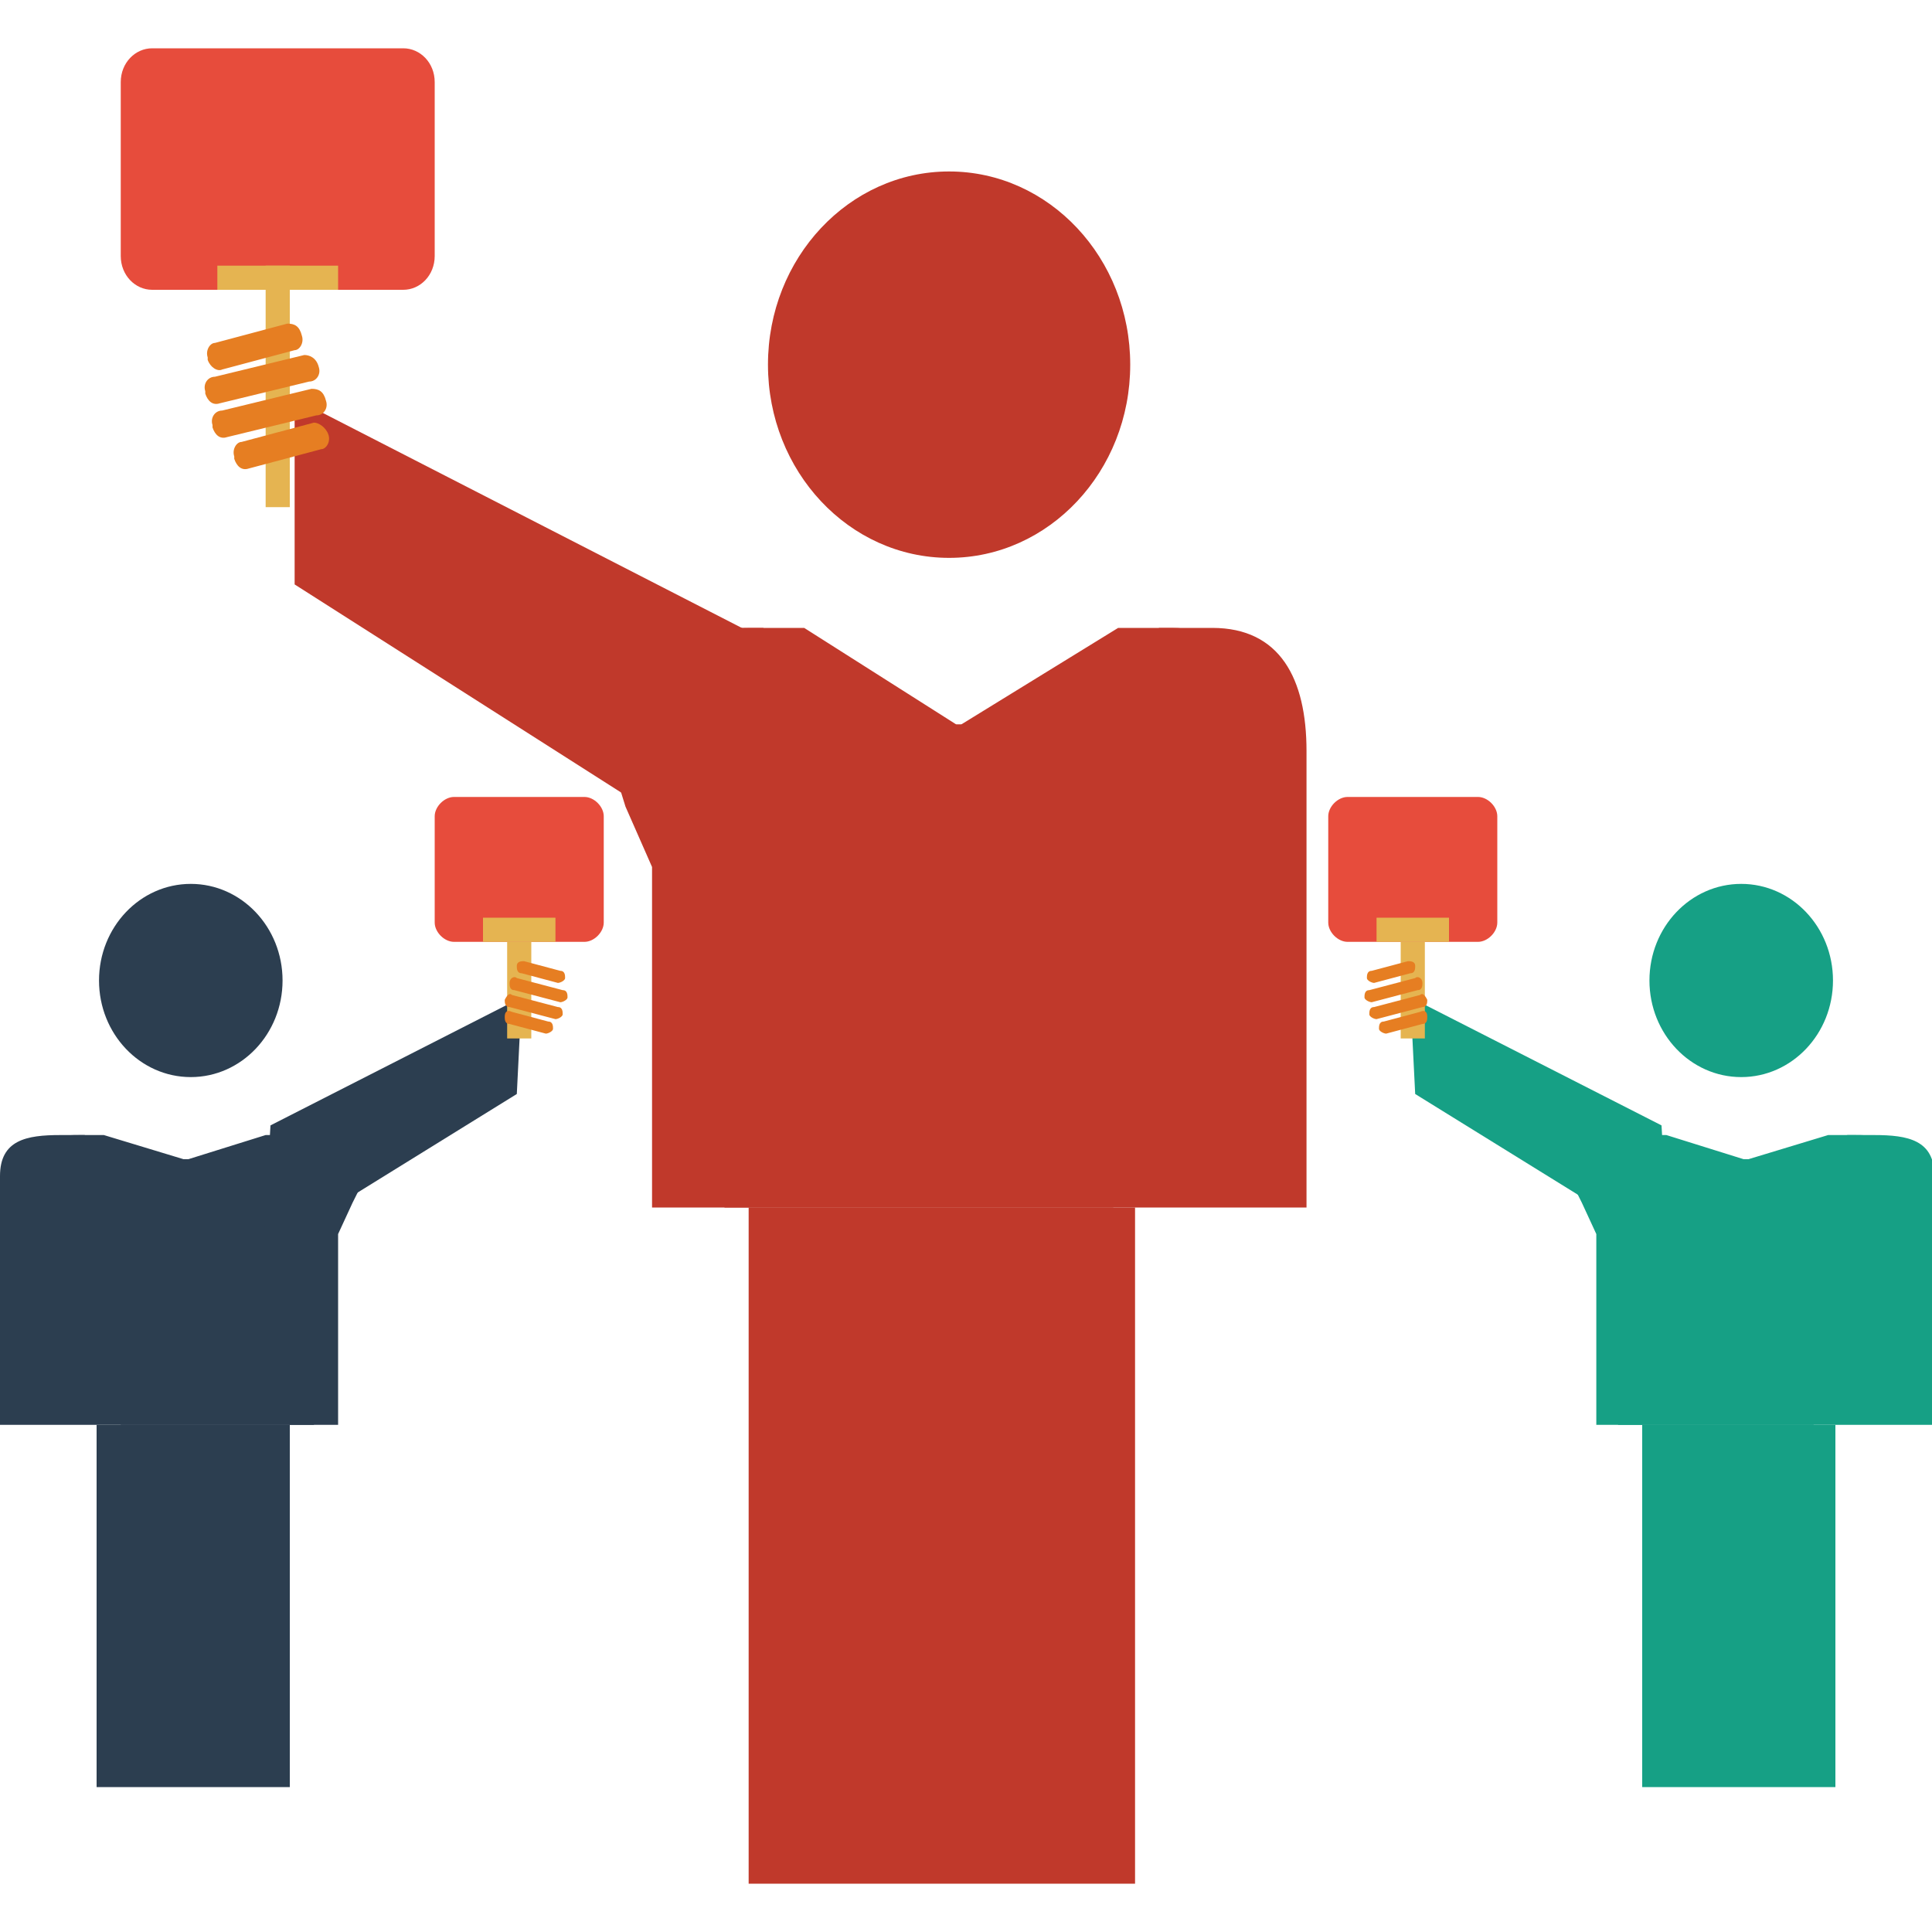 <?xml version="1.0" encoding="utf-8"?>
<!-- Generator: Adobe Illustrator 15.0.0, SVG Export Plug-In . SVG Version: 6.00 Build 0)  -->

<svg version="1.1" id="Layer_1" xmlns="http://www.w3.org/2000/svg" xmlns:xlink="http://www.w3.org/1999/xlink" x="0px" y="0px"
	 width="80px" height="80px" viewBox="0 0 80 80" enable-background="new 0 0 80 80" xml:space="preserve">
<g>
	<g>
		<g>
			<ellipse fill="#C0392B" cx="39.3" cy="15.1" rx="7.5" ry="8"/>
			<path fill="#C0392B" d="M31.1,26h2.2l6.3,4h1.9l6.5-4h2.2c2.8,0,3.9,2.1,3.9,5.1V50h-6.8l0,0H30V35.9l-1.7-2.5l-1.2-2.9
				C27.1,27.4,28.2,26,31.1,26z"/>
			<path fill="#C0392B" d="M29.4,26h2.2l6.3,4h1.9l6.5-4h2.2c2.8,0,1.6,2.1,1.6,5.1V35h-4v15H27V35.9l-1.1-2.5l-0.9-2.9
				C25.1,27.4,26.5,26,29.4,26z"/>
		</g>
		<rect x="31" y="50" fill="#C0392B" width="16" height="28"/>
		<polygon fill="#C0392B" points="12.2,24.2 31.5,36.5 31.3,26.3 12.2,16.5 		"/>
	</g>
	<g>
		<g>
			<path fill="#E74C3C" d="M18,10.6c0,0.8-0.6,1.4-1.3,1.4H6.3C5.6,12,5,11.4,5,10.6V3.4C5,2.6,5.6,2,6.3,2h10.4
				C17.4,2,18,2.6,18,3.4V10.6z"/>
			<rect x="9" y="11" fill="#E5B451" width="5" height="1"/>
			<rect x="11" y="11" fill="#E5B451" width="1" height="10"/>
		</g>
		<g>
			<path fill="#E67E22" d="M12.5,13.9c0.1,0.3-0.1,0.6-0.3,0.6l-3,0.8c-0.2,0.1-0.5-0.1-0.6-0.4l0-0.1c-0.1-0.3,0.1-0.6,0.3-0.6
				l3-0.8C12.2,13.4,12.4,13.5,12.5,13.9L12.5,13.9z"/>
			<path fill="#E67E22" d="M13.6,18c0.1,0.3-0.1,0.6-0.3,0.6l-3,0.8C10,19.5,9.8,19.3,9.7,19l0-0.1c-0.1-0.3,0.1-0.6,0.3-0.6l3-0.8
				C13.2,17.5,13.5,17.7,13.6,18L13.6,18z"/>
			<path fill="#E67E22" d="M13.2,15.2c0.1,0.3-0.1,0.6-0.4,0.6l-3.7,0.9c-0.3,0.1-0.5-0.1-0.6-0.4l0-0.1c-0.1-0.3,0.1-0.6,0.4-0.6
				l3.7-0.9C12.8,14.7,13.1,14.8,13.2,15.2L13.2,15.2z"/>
			<path fill="#E67E22" d="M13.5,16.6c0.1,0.3-0.1,0.6-0.4,0.6l-3.7,0.9c-0.3,0.1-0.5-0.1-0.6-0.4l0-0.1c-0.1-0.3,0.1-0.6,0.4-0.6
				l3.7-0.9C13.2,16.1,13.4,16.2,13.5,16.6L13.5,16.6z"/>
		</g>
	</g>
</g>
<g>
	<g>
		<g>
			<ellipse fill="#2C3E50" cx="7.9" cy="40.6" rx="3.8" ry="4"/>
			<path fill="#2C3E50" d="M12.1,47H11l-3.2,1h-1l-3.3-1H2.5C1.1,47,0,47.2,0,48.7V59h3.9l0,0H13v-7.9l0.7-1.3l0.5-1
				C14.2,47.3,13.5,47,12.1,47z"/>
			<path fill="#2C3E50" d="M12.9,47h-1.1l-3.2,1h-1l-3.3-1H3.3C1.9,47,2,47.2,2,48.7V51h3v8h9v-7.9l0.6-1.3l0.5-1
				C15,47.3,14.4,47,12.9,47z"/>
		</g>
		<rect x="4" y="59" fill="#2C3E50" width="8" height="15"/>
		<polygon fill="#2C3E50" points="21.4,45.3 10.9,51.8 11.2,46.6 21.6,41.3 		"/>
	</g>
	<g>
		<g>
			<path fill="#E74C3C" d="M25,33.8c0-0.4-0.4-0.8-0.8-0.8h-5.4c-0.4,0-0.8,0.4-0.8,0.8v4.4c0,0.4,0.4,0.8,0.8,0.8h5.4
				c0.4,0,0.8-0.4,0.8-0.8V33.8z"/>
			<rect x="20" y="38" fill="#E5B451" width="3" height="1"/>
			<rect x="21" y="39" fill="#E5B451" width="1" height="4"/>
		</g>
		<g>
			<path fill="#E67E22" d="M21.4,40c0,0.1,0,0.3,0.2,0.3l1.5,0.4c0.1,0,0.3-0.1,0.3-0.2l0,0c0-0.1,0-0.3-0.2-0.3l-1.5-0.4
				C21.6,39.8,21.4,39.8,21.4,40L21.4,40z"/>
			<path fill="#E67E22" d="M20.9,42.1c0,0.1,0,0.3,0.2,0.3l1.5,0.4c0.1,0,0.3-0.1,0.3-0.2l0,0c0-0.1,0-0.3-0.2-0.3l-1.5-0.4
				C21,41.8,20.9,41.9,20.9,42.1L20.9,42.1z"/>
			<path fill="#E67E22" d="M21.1,40.7c0,0.1,0,0.3,0.2,0.3l1.9,0.5c0.1,0,0.3-0.1,0.3-0.2l0,0c0-0.1,0-0.3-0.2-0.3l-1.9-0.5
				C21.3,40.4,21.1,40.5,21.1,40.7L21.1,40.7z"/>
			<path fill="#E67E22" d="M20.9,41.4c0,0.1,0,0.3,0.2,0.3l1.9,0.5c0.1,0,0.3-0.1,0.3-0.2l0,0c0-0.1,0-0.3-0.2-0.3l-1.9-0.5
				C21.1,41.1,21,41.2,20.9,41.4L20.9,41.4z"/>
		</g>
	</g>
</g>
<g>
	<g>
		<g>
			<ellipse fill="#16A085" cx="72.1" cy="40.6" rx="3.8" ry="4"/>
			<path fill="#16A085" d="M67.9,47H69l3.2,1h1l3.3-1h1.1c1.4,0,2.5,0.2,2.5,1.7V59h-3.9l0,0H67v-7.9l-0.7-1.3l-0.5-1
				C65.8,47.3,66.5,47,67.9,47z"/>
			<path fill="#16A085" d="M67.1,47h1.1l3.2,1h1l3.3-1h1.1c1.4,0,1.3,0.2,1.3,1.7V51h-3v8h-9v-7.9l-0.6-1.3l-0.5-1
				C65,47.3,65.6,47,67.1,47z"/>
		</g>
		<rect x="68" y="59" fill="#16A085" width="8" height="15"/>
		<polygon fill="#16A085" points="58.6,45.3 69.1,51.8 68.8,46.6 58.4,41.3 		"/>
	</g>
	<g>
		<g>
			<path fill="#E74C3C" d="M62,38.2c0,0.4-0.4,0.8-0.8,0.8h-5.4c-0.4,0-0.8-0.4-0.8-0.8v-4.4c0-0.4,0.4-0.8,0.8-0.8h5.4
				c0.4,0,0.8,0.4,0.8,0.8V38.2z"/>
			<rect x="57" y="38" fill="#E5B451" width="3" height="1"/>
			<rect x="58" y="39" fill="#E5B451" width="1" height="4"/>
		</g>
		<g>
			<path fill="#E67E22" d="M58.6,40c0,0.1,0,0.3-0.2,0.3l-1.5,0.4c-0.1,0-0.3-0.1-0.3-0.2l0,0c0-0.1,0-0.3,0.2-0.3l1.5-0.4
				C58.4,39.8,58.6,39.8,58.6,40L58.6,40z"/>
			<path fill="#E67E22" d="M59.1,42.1c0,0.1,0,0.3-0.2,0.3l-1.5,0.4c-0.1,0-0.3-0.1-0.3-0.2l0,0c0-0.1,0-0.3,0.2-0.3l1.5-0.4
				C59,41.8,59.1,41.9,59.1,42.1L59.1,42.1z"/>
			<path fill="#E67E22" d="M58.9,40.7c0,0.1,0,0.3-0.2,0.3l-1.9,0.5c-0.1,0-0.3-0.1-0.3-0.2l0,0c0-0.1,0-0.3,0.2-0.3l1.9-0.5
				C58.7,40.4,58.9,40.5,58.9,40.7L58.9,40.7z"/>
			<path fill="#E67E22" d="M59.1,41.4c0,0.1,0,0.3-0.2,0.3L57,42.2c-0.1,0-0.3-0.1-0.3-0.2l0,0c0-0.1,0-0.3,0.2-0.3l1.9-0.5
				C58.9,41.1,59,41.2,59.1,41.4L59.1,41.4z"/>
		</g>
	</g>
</g>
</svg>
